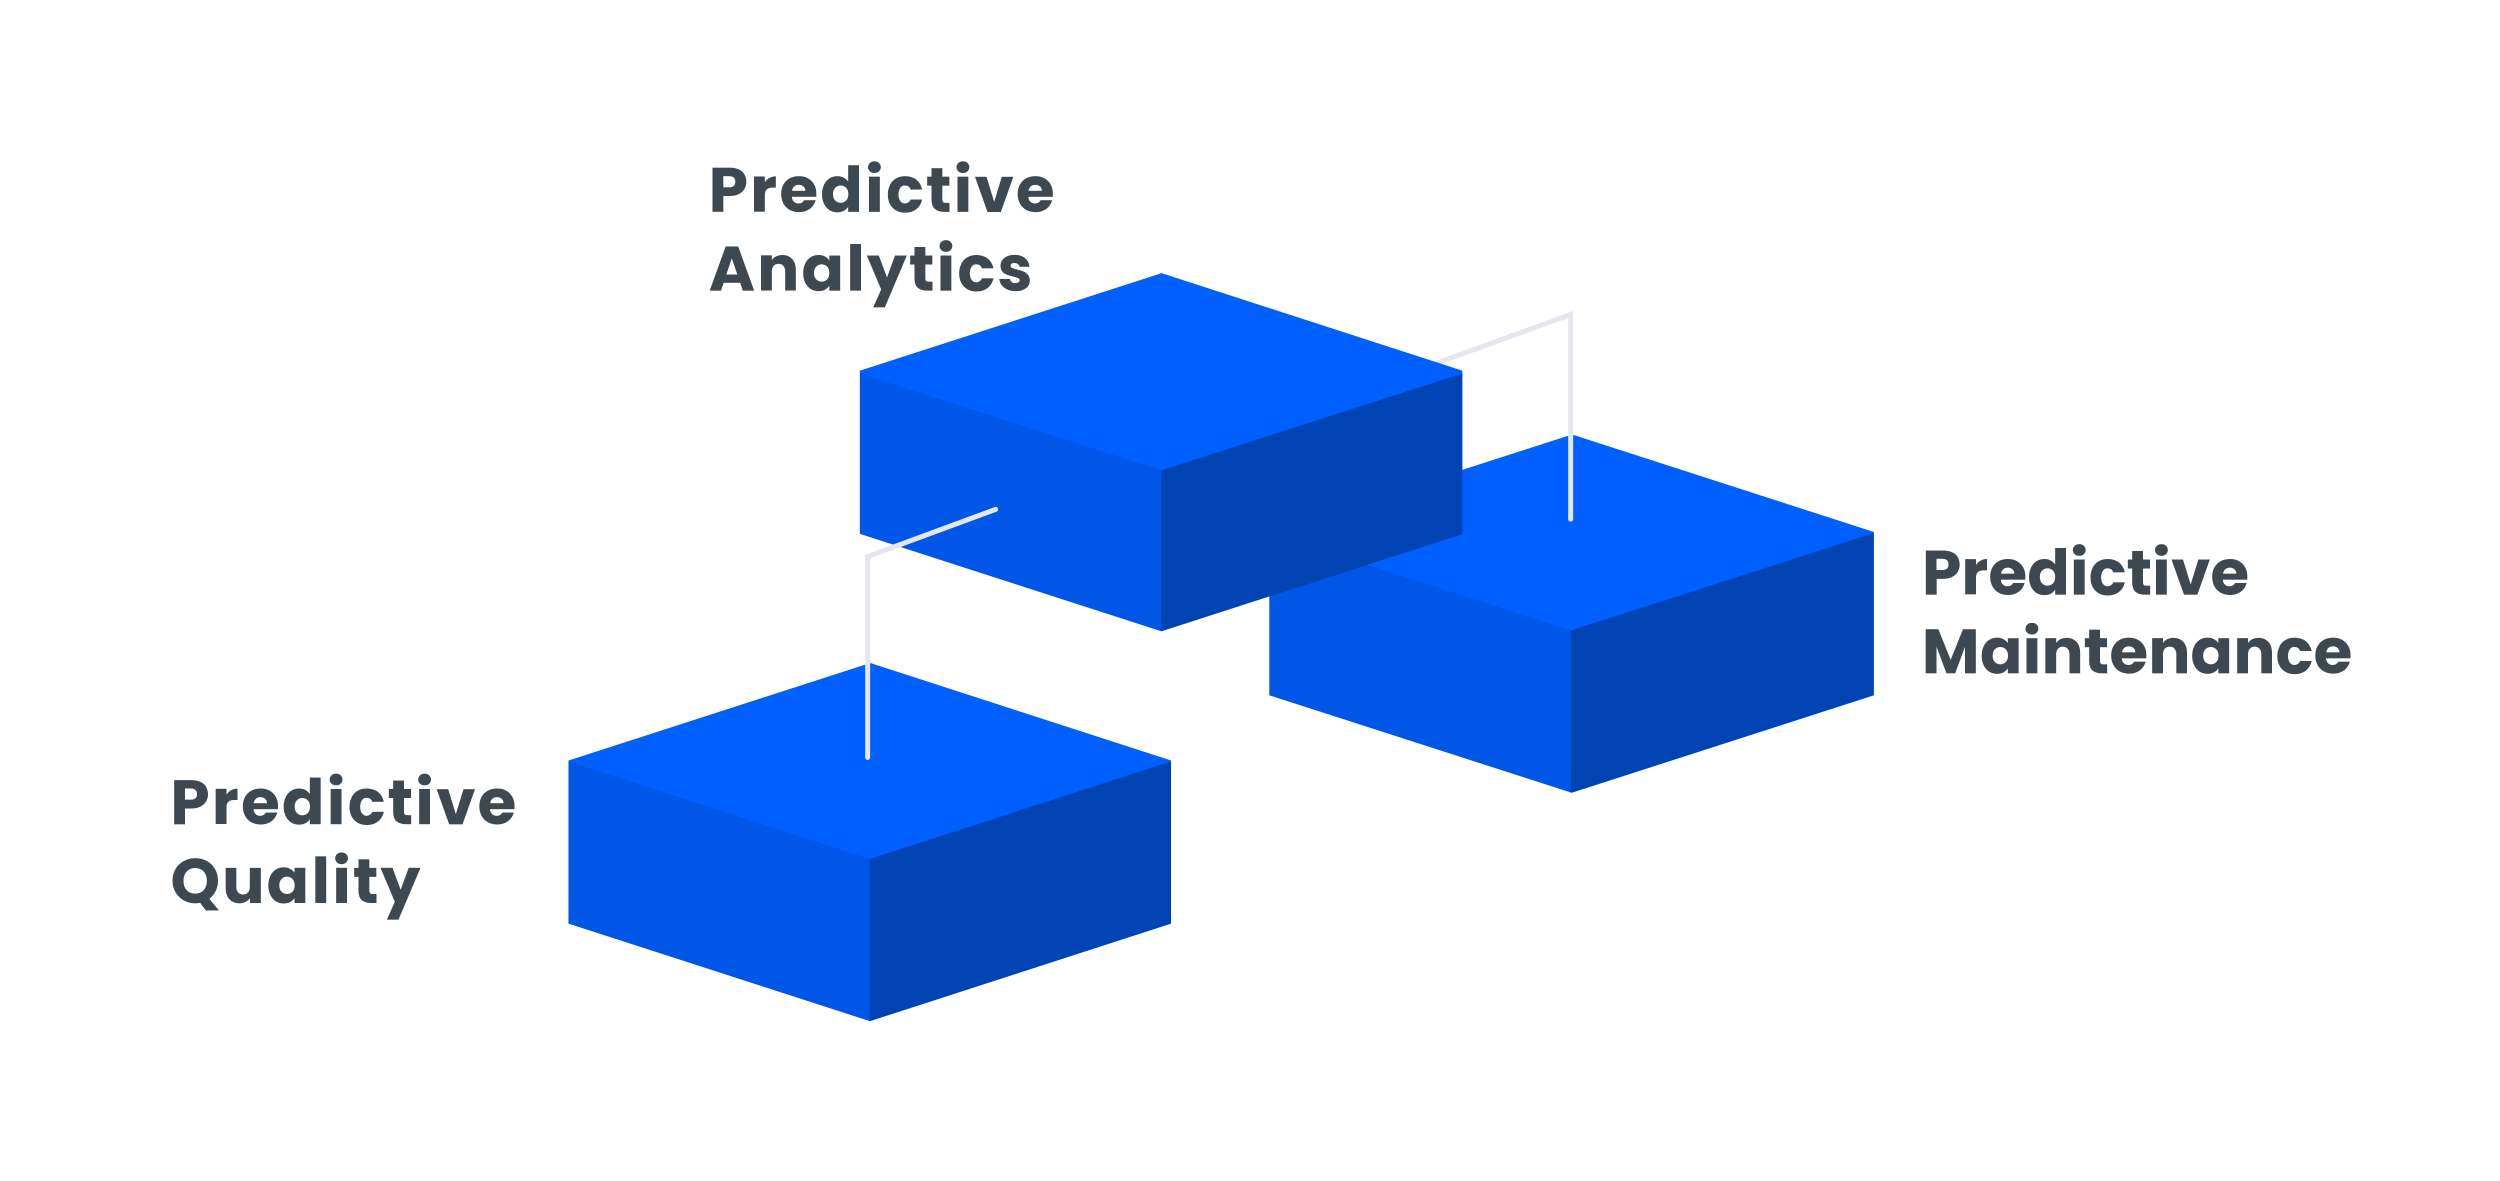 <?xml version="1.0" encoding="UTF-8"?>
<svg id="Ebene_1" xmlns="http://www.w3.org/2000/svg" version="1.1" viewBox="0 0 1500 708.6">
  <!-- Generator: Adobe Illustrator 29.3.1, SVG Export Plug-In . SVG Version: 2.1.0 Build 151)  -->
  <defs>
    <style>
      .st0 {
        opacity: .1;
      }

      .st0, .st1, .st2 {
        fill-rule: evenodd;
      }

      .st1 {
        opacity: .3;
      }

      .st3 {
        fill: #fff;
      }

      .st4 {
        fill: #3d4850;
      }

      .st5 {
        fill: none;
        stroke: #e6e6f0;
        stroke-linecap: round;
        stroke-miterlimit: 8;
        stroke-width: 3px;
      }

      .st2 {
        fill: #005fff;
      }
    </style>
  </defs>
  <rect class="st3" x="-.3" y="-6.1" width="1504.4" height="718.3"/>
  <polygon class="st2" points="943.2 260.7 761.6 319.2 761.6 320.4 761.6 417.2 942.9 475.6 942.9 475.7 943.1 475.7 943.2 475.7 943.2 475.6 1124.3 417.2 1124.3 320.4 1124.3 319.2 943.2 260.7"/>
  <polygon class="st0" points="942.4 475.7 761.6 417 761.6 319.8 942.4 378.3 942.4 475.7"/>
  <polygon class="st1" points="1124.3 417 942.4 475.7 942.4 378.3 1124.3 319.8 1124.3 417"/>
  <polyline class="st5" points="765.2 252.9 942.4 188.7 942.4 311.5"/>
  <polygon class="st2" points="522.1 397.8 341.1 456.3 341.1 457.4 341.1 554.2 521.7 612.6 521.7 612.8 521.9 612.7 522.1 612.8 522.1 612.6 702.6 554.2 702.6 457.4 702.6 456.3 522.1 397.8"/>
  <polygon class="st0" points="521.8 612.8 341.1 554 341.1 456.8 521.8 515.4 521.8 612.8"/>
  <polygon class="st1" points="702.6 554 521.8 612.8 521.8 515.4 702.6 456.8 702.6 554"/>
  <polygon class="st2" points="696.9 163.9 515.9 222.4 515.9 223.6 515.9 320.3 696.6 378.7 696.6 378.9 696.7 378.8 696.9 378.9 696.9 378.7 877.4 320.3 877.4 223.6 877.4 222.4 696.9 163.9"/>
  <polygon class="st0" points="696.7 378.9 515.9 320.5 515.9 224.1 696.7 282.2 696.7 378.9"/>
  <polygon class="st1" points="877.4 320.5 696.7 378.9 696.7 282.2 877.4 224.1 877.4 320.5"/>
  <g>
    <path class="st4" d="M446.7,113.3c-.7,1.3-1.8,2.3-3.3,3.1-1.5.8-3.3,1.2-5.4,1.2h-4v9.5h-6.5v-26.5h10.5c2.1,0,3.9.4,5.4,1.1,1.5.7,2.6,1.7,3.3,3,.7,1.3,1.1,2.8,1.1,4.4s-.4,2.9-1.1,4.2ZM440.3,111.6c.6-.6.9-1.4.9-2.5s-.3-1.9-.9-2.5c-.6-.6-1.5-.9-2.8-.9h-3.5v6.7h3.5c1.2,0,2.2-.3,2.8-.9Z"/>
    <path class="st4" d="M461.7,106.8c1.1-.7,2.4-1,3.8-1v6.8h-1.8c-1.6,0-2.8.3-3.6,1-.8.7-1.2,1.9-1.2,3.6v9.8h-6.5v-21.1h6.5v3.5c.8-1.2,1.7-2.1,2.8-2.7Z"/>
    <path class="st4" d="M489.7,118.1h-14.6c.1,1.3.5,2.3,1.3,3,.7.7,1.7,1,2.7,1,1.6,0,2.7-.7,3.4-2h6.9c-.4,1.4-1,2.6-1.9,3.7-.9,1.1-2.1,2-3.5,2.6-1.4.6-2.9.9-4.6.9s-3.9-.4-5.5-1.3c-1.6-.9-2.9-2.1-3.8-3.8-.9-1.6-1.4-3.6-1.4-5.7s.4-4.1,1.3-5.7c.9-1.6,2.1-2.9,3.8-3.8,1.6-.9,3.5-1.3,5.6-1.3s3.9.4,5.4,1.3c1.6.9,2.8,2.1,3.7,3.7.9,1.6,1.3,3.4,1.3,5.6s0,1.2-.1,1.9ZM483.2,114.5c0-1.1-.4-2-1.1-2.6-.8-.7-1.7-1-2.8-1s-2,.3-2.7.9c-.7.6-1.2,1.5-1.4,2.7h8.1Z"/>
    <path class="st4" d="M494.4,110.8c.8-1.6,1.9-2.9,3.3-3.8,1.4-.9,3-1.3,4.7-1.3s2.7.3,3.8.9c1.1.6,2,1.4,2.7,2.3v-9.8h6.5v28h-6.5v-3c-.6,1-1.5,1.8-2.6,2.4-1.1.6-2.4.9-3.9.9s-3.3-.4-4.7-1.3c-1.4-.9-2.5-2.2-3.3-3.8-.8-1.7-1.2-3.6-1.2-5.7s.4-4.1,1.2-5.7ZM507.7,112.7c-.9-.9-2-1.4-3.3-1.4s-2.4.5-3.3,1.4c-.9.9-1.3,2.2-1.3,3.8s.4,2.9,1.3,3.8c.9.9,2,1.4,3.3,1.4s2.4-.5,3.3-1.4c.9-.9,1.3-2.2,1.3-3.8s-.4-2.9-1.3-3.8Z"/>
    <path class="st4" d="M521.9,102.8c-.7-.7-1.1-1.5-1.1-2.5s.4-1.8,1.1-2.5c.7-.7,1.6-1,2.8-1s2,.3,2.7,1c.7.7,1.1,1.5,1.1,2.5s-.4,1.8-1.1,2.5c-.7.7-1.6,1-2.7,1s-2.1-.3-2.8-1ZM527.9,106v21.1h-6.5v-21.1h6.5Z"/>
    <path class="st4" d="M534,110.8c.9-1.6,2.1-2.9,3.7-3.8,1.6-.9,3.4-1.3,5.5-1.3s4.9.7,6.6,2.1c1.8,1.4,2.9,3.3,3.5,5.9h-6.9c-.6-1.6-1.7-2.4-3.4-2.4s-2.1.5-2.8,1.4c-.7.9-1.1,2.2-1.1,4s.4,3,1.1,4c.7.9,1.7,1.4,2.8,1.4s2.8-.8,3.4-2.4h6.9c-.6,2.5-1.7,4.4-3.5,5.8-1.8,1.4-4,2.1-6.6,2.1s-3.9-.4-5.5-1.3c-1.6-.9-2.8-2.1-3.7-3.8-.9-1.6-1.3-3.6-1.3-5.7s.4-4.1,1.3-5.7Z"/>
    <path class="st4" d="M569.7,121.6v5.5h-3.3c-2.3,0-4.2-.6-5.5-1.7-1.3-1.1-2-3-2-5.6v-8.4h-2.6v-5.4h2.6v-5.1h6.5v5.1h4.2v5.4h-4.2v8.5c0,.6.2,1.1.5,1.4.3.3.8.4,1.5.4h2.3Z"/>
    <path class="st4" d="M575,102.8c-.7-.7-1.1-1.5-1.1-2.5s.4-1.8,1.1-2.5c.7-.7,1.6-1,2.8-1s2,.3,2.7,1c.7.7,1.1,1.5,1.1,2.5s-.4,1.8-1.1,2.5c-.7.7-1.6,1-2.7,1s-2.1-.3-2.8-1ZM581,106v21.1h-6.5v-21.1h6.5Z"/>
    <path class="st4" d="M596.5,121.1l4.6-15h6.9l-7.5,21.1h-8l-7.5-21.1h6.9l4.6,15Z"/>
    <path class="st4" d="M631.6,118.1h-14.6c.1,1.3.5,2.3,1.3,3,.7.7,1.7,1,2.7,1,1.6,0,2.7-.7,3.4-2h6.9c-.4,1.4-1,2.6-1.9,3.7-.9,1.1-2.1,2-3.5,2.6-1.4.6-2.9.9-4.6.9s-3.9-.4-5.5-1.3c-1.6-.9-2.9-2.1-3.8-3.8-.9-1.6-1.4-3.6-1.4-5.7s.4-4.1,1.3-5.7c.9-1.6,2.1-2.9,3.8-3.8,1.6-.9,3.5-1.3,5.6-1.3s3.9.4,5.4,1.3c1.6.9,2.8,2.1,3.7,3.7.9,1.6,1.3,3.4,1.3,5.6s0,1.2-.1,1.9ZM625.1,114.5c0-1.1-.4-2-1.1-2.6-.8-.7-1.7-1-2.8-1s-2,.3-2.7.9c-.7.6-1.2,1.5-1.4,2.7h8.1Z"/>
  </g>
  <g>
    <path class="st4" d="M444.1,169.7h-9.9l-1.6,4.7h-6.8l9.6-26.5h7.5l9.6,26.5h-6.8l-1.6-4.7ZM442.4,164.7l-3.3-9.7-3.3,9.7h6.5Z"/>
    <path class="st4" d="M475.3,155.4c1.5,1.6,2.2,3.8,2.2,6.6v12.3h-6.4v-11.5c0-1.4-.4-2.5-1.1-3.3-.7-.8-1.7-1.2-2.9-1.2s-2.2.4-2.9,1.2c-.7.8-1.1,1.9-1.1,3.3v11.5h-6.5v-21.1h6.5v2.8c.7-.9,1.5-1.7,2.6-2.2,1.1-.5,2.4-.8,3.7-.8,2.5,0,4.4.8,5.9,2.4Z"/>
    <path class="st4" d="M483.1,158.1c.8-1.6,1.9-2.9,3.3-3.8,1.4-.9,3-1.3,4.7-1.3s2.8.3,3.9.9c1.1.6,2,1.4,2.6,2.4v-3h6.5v21.1h-6.5v-3c-.6,1-1.5,1.8-2.6,2.4-1.1.6-2.4.9-3.9.9s-3.3-.4-4.7-1.3c-1.4-.9-2.5-2.2-3.3-3.8-.8-1.7-1.2-3.6-1.2-5.7s.4-4.1,1.2-5.7ZM496.3,160c-.9-.9-2-1.4-3.3-1.4s-2.4.5-3.3,1.4c-.9.9-1.3,2.2-1.3,3.8s.4,2.9,1.3,3.8c.9.9,2,1.4,3.3,1.4s2.4-.5,3.3-1.4c.9-.9,1.3-2.2,1.3-3.8s-.4-2.9-1.3-3.8Z"/>
    <path class="st4" d="M516.6,146.4v28h-6.5v-28h6.5Z"/>
    <path class="st4" d="M544.1,153.3l-13.2,31.1h-7l4.8-10.7-8.6-20.4h7.2l4.9,13.2,4.8-13.2h7Z"/>
    <path class="st4" d="M559.5,168.9v5.5h-3.3c-2.3,0-4.2-.6-5.5-1.7-1.3-1.1-2-3-2-5.6v-8.4h-2.6v-5.4h2.6v-5.1h6.5v5.1h4.2v5.4h-4.2v8.5c0,.6.2,1.1.5,1.4.3.3.8.4,1.5.4h2.3Z"/>
    <path class="st4" d="M564.8,150.1c-.7-.7-1.1-1.5-1.1-2.5s.4-1.8,1.1-2.5c.7-.7,1.6-1,2.8-1s2,.3,2.7,1c.7.7,1.1,1.5,1.1,2.5s-.4,1.8-1.1,2.5-1.6,1-2.7,1-2.1-.3-2.8-1ZM570.8,153.3v21.1h-6.5v-21.1h6.5Z"/>
    <path class="st4" d="M576.8,158.1c.9-1.6,2.1-2.9,3.7-3.8,1.6-.9,3.4-1.3,5.5-1.3s4.9.7,6.6,2.1c1.8,1.4,2.9,3.3,3.5,5.9h-6.9c-.6-1.6-1.7-2.4-3.4-2.4s-2.1.5-2.8,1.4c-.7.9-1.1,2.2-1.1,4s.4,3,1.1,4c.7.9,1.7,1.4,2.8,1.4s2.8-.8,3.4-2.4h6.9c-.6,2.5-1.7,4.4-3.5,5.8-1.8,1.4-4,2.1-6.6,2.1s-3.9-.4-5.5-1.3c-1.6-.9-2.8-2.1-3.7-3.8-.9-1.6-1.3-3.6-1.3-5.7s.4-4.1,1.3-5.7Z"/>
    <path class="st4" d="M604.4,173.7c-1.4-.6-2.6-1.5-3.4-2.6-.8-1.1-1.3-2.3-1.4-3.7h6.4c0,.7.4,1.3,1,1.8.6.5,1.3.7,2.2.7s1.4-.2,1.9-.5.7-.7.7-1.2-.3-1.1-.9-1.3c-.6-.3-1.7-.6-3.1-1-1.5-.4-2.8-.7-3.8-1.1-1-.4-1.9-1-2.6-1.9-.7-.8-1.1-2-1.1-3.4s.3-2.3,1-3.3c.7-1,1.6-1.8,2.9-2.4,1.3-.6,2.8-.9,4.6-.9,2.6,0,4.7.7,6.3,2,1.5,1.3,2.4,3,2.6,5.2h-6c-.1-.7-.4-1.3-1-1.7-.5-.4-1.3-.6-2.1-.6s-1.3.1-1.7.4c-.4.3-.6.7-.6,1.2s.3,1.1,1,1.4,1.6.6,3,.9c1.6.4,2.8.8,3.8,1.2,1,.4,1.8,1,2.6,1.9.7.9,1.1,2,1.2,3.5,0,1.2-.3,2.3-1,3.3-.7,1-1.7,1.7-3,2.3-1.3.6-2.8.8-4.5.8s-3.5-.3-4.9-.9Z"/>
  </g>
  <g>
    <path class="st4" d="M123.7,480.8c-.7,1.3-1.8,2.3-3.3,3.1-1.5.8-3.3,1.2-5.4,1.2h-4v9.5h-6.5v-26.5h10.5c2.1,0,3.9.4,5.4,1.1,1.5.7,2.6,1.7,3.3,3,.7,1.3,1.1,2.8,1.1,4.4s-.4,2.9-1.1,4.2ZM117.3,479c.6-.6.9-1.4.9-2.5s-.3-1.9-.9-2.5c-.6-.6-1.5-.9-2.8-.9h-3.5v6.7h3.5c1.2,0,2.2-.3,2.8-.9Z"/>
    <path class="st4" d="M138.7,474.2c1.1-.7,2.4-1,3.8-1v6.8h-1.8c-1.6,0-2.8.3-3.6,1-.8.7-1.2,1.9-1.2,3.6v9.8h-6.5v-21.1h6.5v3.5c.8-1.2,1.7-2.1,2.8-2.7Z"/>
    <path class="st4" d="M166.7,485.5h-14.6c.1,1.3.5,2.3,1.3,3,.7.7,1.7,1,2.7,1,1.6,0,2.7-.7,3.4-2h6.9c-.4,1.4-1,2.6-1.9,3.7-.9,1.1-2.1,2-3.5,2.6-1.4.6-2.9.9-4.6.9s-3.9-.4-5.5-1.3c-1.6-.9-2.9-2.1-3.8-3.8-.9-1.6-1.4-3.6-1.4-5.7s.4-4.1,1.3-5.7c.9-1.6,2.1-2.9,3.8-3.8,1.6-.9,3.5-1.3,5.6-1.3s3.9.4,5.4,1.3,2.8,2.1,3.7,3.7c.9,1.6,1.3,3.4,1.3,5.6s0,1.2-.1,1.9ZM160.2,481.9c0-1.1-.4-2-1.1-2.6-.8-.7-1.7-1-2.8-1s-2,.3-2.7.9c-.7.6-1.2,1.5-1.4,2.7h8.1Z"/>
    <path class="st4" d="M171.4,478.2c.8-1.6,1.9-2.9,3.3-3.8,1.4-.9,3-1.3,4.7-1.3s2.7.3,3.8.9c1.1.6,2,1.4,2.7,2.3v-9.8h6.5v28h-6.5v-3c-.6,1-1.5,1.8-2.6,2.4-1.1.6-2.4.9-3.9.9s-3.3-.4-4.7-1.3c-1.4-.9-2.5-2.2-3.3-3.8-.8-1.7-1.2-3.6-1.2-5.7s.4-4.1,1.2-5.7ZM184.7,480.2c-.9-.9-2-1.4-3.3-1.4s-2.4.5-3.3,1.4c-.9.9-1.3,2.2-1.3,3.8s.4,2.9,1.3,3.8c.9.9,2,1.4,3.3,1.4s2.4-.5,3.3-1.4,1.3-2.2,1.3-3.8-.4-2.9-1.3-3.8Z"/>
    <path class="st4" d="M198.9,470.2c-.7-.7-1.1-1.5-1.1-2.5s.4-1.8,1.1-2.5,1.6-1,2.8-1,2,.3,2.7,1,1.1,1.5,1.1,2.5-.4,1.8-1.1,2.5c-.7.7-1.6,1-2.7,1s-2.1-.3-2.8-1ZM204.9,473.4v21.1h-6.5v-21.1h6.5Z"/>
    <path class="st4" d="M211,478.2c.9-1.6,2.1-2.9,3.7-3.8,1.6-.9,3.4-1.3,5.5-1.3s4.9.7,6.6,2.1c1.8,1.4,2.9,3.3,3.5,5.9h-6.9c-.6-1.6-1.7-2.4-3.4-2.4s-2.1.5-2.8,1.4-1.1,2.2-1.1,4,.4,3,1.1,4c.7.9,1.7,1.4,2.8,1.4s2.8-.8,3.4-2.4h6.9c-.6,2.5-1.7,4.4-3.5,5.8-1.8,1.4-4,2.1-6.6,2.1s-3.9-.4-5.5-1.3c-1.6-.9-2.8-2.1-3.7-3.8-.9-1.6-1.3-3.6-1.3-5.7s.4-4.1,1.3-5.7Z"/>
    <path class="st4" d="M246.7,489v5.5h-3.3c-2.3,0-4.2-.6-5.5-1.7-1.3-1.1-2-3-2-5.6v-8.4h-2.6v-5.4h2.6v-5.1h6.5v5.1h4.2v5.4h-4.2v8.5c0,.6.2,1.1.5,1.4.3.3.8.4,1.5.4h2.3Z"/>
    <path class="st4" d="M252,470.2c-.7-.7-1.1-1.5-1.1-2.5s.4-1.8,1.1-2.5,1.6-1,2.8-1,2,.3,2.7,1,1.1,1.5,1.1,2.5-.4,1.8-1.1,2.5c-.7.7-1.6,1-2.7,1s-2.1-.3-2.8-1ZM258,473.4v21.1h-6.5v-21.1h6.5Z"/>
    <path class="st4" d="M273.5,488.5l4.6-15h6.9l-7.5,21.1h-8l-7.5-21.1h6.9l4.6,15Z"/>
    <path class="st4" d="M308.6,485.5h-14.6c.1,1.3.5,2.3,1.3,3,.7.7,1.7,1,2.7,1,1.6,0,2.7-.7,3.4-2h6.9c-.4,1.4-1,2.6-1.9,3.7-.9,1.1-2.1,2-3.5,2.6-1.4.6-2.9.9-4.6.9s-3.9-.4-5.5-1.3c-1.6-.9-2.9-2.1-3.8-3.8-.9-1.6-1.4-3.6-1.4-5.7s.4-4.1,1.3-5.7c.9-1.6,2.1-2.9,3.8-3.8,1.6-.9,3.5-1.3,5.6-1.3s3.9.4,5.4,1.3,2.8,2.1,3.7,3.7c.9,1.6,1.3,3.4,1.3,5.6s0,1.2-.1,1.9ZM302.1,481.9c0-1.1-.4-2-1.1-2.6-.8-.7-1.7-1-2.8-1s-2,.3-2.7.9c-.7.6-1.2,1.5-1.4,2.7h8.1Z"/>
  </g>
  <g>
    <path class="st4" d="M123.5,546.3l-3.4-4.6c-1,.2-2,.3-2.9.3-2.5,0-4.8-.6-6.9-1.7-2.1-1.2-3.7-2.8-5-4.9-1.2-2.1-1.8-4.4-1.8-7s.6-4.9,1.8-7c1.2-2.1,2.9-3.7,5-4.8s4.4-1.7,6.9-1.7,4.8.6,6.9,1.7,3.7,2.8,4.9,4.8c1.2,2.1,1.8,4.4,1.8,7s-.5,4.3-1.4,6.2c-.9,1.9-2.2,3.4-3.8,4.7l5.8,7h-7.8ZM112,534.1c1.3,1.4,3,2.1,5.1,2.1s3.8-.7,5.1-2.1c1.3-1.4,1.9-3.3,1.9-5.6s-.6-4.2-1.9-5.6c-1.3-1.4-3-2.1-5.1-2.1s-3.9.7-5.1,2.1c-1.3,1.4-1.9,3.3-1.9,5.6s.6,4.2,1.9,5.6Z"/>
    <path class="st4" d="M156.5,520.7v21.1h-6.5v-2.9c-.7.9-1.5,1.7-2.7,2.2-1.1.6-2.4.9-3.7.9s-3-.4-4.3-1.1c-1.2-.7-2.2-1.8-2.9-3.1-.7-1.4-1-3-1-4.8v-12.3h6.4v11.5c0,1.4.4,2.5,1.1,3.3.7.8,1.7,1.2,2.9,1.2s2.3-.4,3-1.2c.7-.8,1.1-1.9,1.1-3.3v-11.5h6.5Z"/>
    <path class="st4" d="M162.2,525.5c.8-1.6,1.9-2.9,3.3-3.8,1.4-.9,3-1.3,4.7-1.3s2.8.3,3.9.9c1.1.6,2,1.4,2.6,2.4v-3h6.5v21.1h-6.5v-3c-.6,1-1.5,1.8-2.6,2.4-1.1.6-2.4.9-3.9.9s-3.3-.4-4.7-1.3c-1.4-.9-2.5-2.2-3.3-3.8-.8-1.7-1.2-3.6-1.2-5.7s.4-4.1,1.2-5.7ZM175.5,527.4c-.9-.9-2-1.4-3.3-1.4s-2.4.5-3.3,1.4c-.9.9-1.3,2.2-1.3,3.8s.4,2.9,1.3,3.8c.9.9,2,1.4,3.3,1.4s2.4-.5,3.3-1.4,1.3-2.2,1.3-3.8-.4-2.9-1.3-3.8Z"/>
    <path class="st4" d="M195.7,513.8v28h-6.5v-28h6.5Z"/>
    <path class="st4" d="M202.2,517.5c-.7-.7-1.1-1.5-1.1-2.5s.4-1.8,1.1-2.5,1.6-1,2.8-1,2,.3,2.7,1,1.1,1.5,1.1,2.5-.4,1.8-1.1,2.5c-.7.7-1.6,1-2.7,1s-2.1-.3-2.8-1ZM208.2,520.7v21.1h-6.5v-21.1h6.5Z"/>
    <path class="st4" d="M225.9,536.3v5.5h-3.3c-2.3,0-4.2-.6-5.5-1.7-1.3-1.1-2-3-2-5.6v-8.4h-2.6v-5.4h2.6v-5.1h6.5v5.1h4.2v5.4h-4.2v8.5c0,.6.2,1.1.5,1.4.3.3.8.4,1.5.4h2.3Z"/>
    <path class="st4" d="M252.3,520.7l-13.2,31.1h-7l4.8-10.7-8.6-20.4h7.2l4.9,13.2,4.8-13.2h7Z"/>
  </g>
  <g>
    <path class="st4" d="M1174.7,343c-.7,1.3-1.8,2.3-3.3,3.1-1.5.8-3.3,1.2-5.4,1.2h-4v9.5h-6.5v-26.5h10.5c2.1,0,3.9.4,5.4,1.1,1.5.7,2.6,1.7,3.3,3,.7,1.3,1.1,2.8,1.1,4.4s-.4,2.9-1.1,4.2ZM1168.2,341.2c.6-.6.9-1.4.9-2.5s-.3-1.9-.9-2.5c-.6-.6-1.5-.9-2.8-.9h-3.5v6.7h3.5c1.2,0,2.2-.3,2.8-.9Z"/>
    <path class="st4" d="M1188.4,336.4c1.1-.7,2.4-1,3.8-1v6.8h-1.8c-1.6,0-2.8.3-3.6,1s-1.2,1.9-1.2,3.6v9.8h-6.5v-21.1h6.5v3.5c.8-1.2,1.7-2.1,2.8-2.7Z"/>
    <path class="st4" d="M1215.1,347.8h-14.6c0,1.3.5,2.3,1.3,3s1.7,1,2.7,1c1.6,0,2.7-.7,3.4-2h6.9c-.4,1.4-1,2.6-1.9,3.7-.9,1.1-2.1,2-3.5,2.6s-2.9.9-4.6.9-3.9-.4-5.5-1.3c-1.6-.9-2.9-2.1-3.8-3.8-.9-1.6-1.4-3.6-1.4-5.7s.4-4.1,1.3-5.7c.9-1.6,2.1-2.9,3.8-3.8,1.6-.9,3.5-1.3,5.6-1.3s3.9.4,5.4,1.3,2.8,2.1,3.7,3.7c.9,1.6,1.3,3.4,1.3,5.6s0,1.2-.1,1.9ZM1208.6,344.2c0-1.1-.4-2-1.1-2.6-.8-.7-1.7-1-2.8-1s-2,.3-2.7.9c-.7.6-1.2,1.5-1.4,2.7h8.1Z"/>
    <path class="st4" d="M1218.6,340.5c.8-1.6,1.9-2.9,3.3-3.8,1.4-.9,3-1.3,4.7-1.3s2.7.3,3.8.9c1.1.6,2,1.4,2.7,2.3v-9.8h6.5v28h-6.5v-3c-.6,1-1.5,1.8-2.6,2.4-1.1.6-2.4.9-3.9.9s-3.3-.4-4.7-1.3c-1.4-.9-2.5-2.2-3.3-3.8-.8-1.7-1.2-3.6-1.2-5.7s.4-4.1,1.2-5.7ZM1231.8,342.4c-.9-.9-2-1.4-3.3-1.4s-2.4.5-3.3,1.4-1.3,2.2-1.3,3.8.4,2.9,1.3,3.8c.9.9,2,1.4,3.3,1.4s2.4-.5,3.3-1.4,1.3-2.2,1.3-3.8-.4-2.9-1.3-3.8Z"/>
    <path class="st4" d="M1244.8,332.5c-.7-.7-1.1-1.5-1.1-2.5s.4-1.8,1.1-2.5c.7-.7,1.6-1,2.8-1s2,.3,2.7,1c.7.7,1.1,1.5,1.1,2.5s-.4,1.8-1.1,2.5c-.7.7-1.6,1-2.7,1s-2.1-.3-2.8-1ZM1250.8,335.7v21.1h-6.5v-21.1h6.5Z"/>
    <path class="st4" d="M1255.6,340.5c.9-1.6,2.1-2.9,3.7-3.8,1.6-.9,3.4-1.3,5.5-1.3s4.9.7,6.6,2.1,2.9,3.3,3.5,5.9h-6.9c-.6-1.6-1.7-2.4-3.4-2.4s-2.1.5-2.8,1.4c-.7.9-1.1,2.2-1.1,4s.4,3,1.1,4c.7.9,1.7,1.4,2.8,1.4s2.8-.8,3.4-2.4h6.9c-.6,2.5-1.7,4.4-3.5,5.8-1.8,1.4-4,2.1-6.6,2.1s-3.9-.4-5.5-1.3-2.8-2.1-3.7-3.8c-.9-1.6-1.3-3.6-1.3-5.7s.4-4.1,1.3-5.7Z"/>
    <path class="st4" d="M1290.1,351.3v5.5h-3.3c-2.3,0-4.2-.6-5.5-1.7-1.3-1.1-2-3-2-5.6v-8.4h-2.6v-5.4h2.6v-5.1h6.5v5.1h4.2v5.4h-4.2v8.5c0,.6.2,1.1.5,1.4.3.3.8.4,1.5.4h2.3Z"/>
    <path class="st4" d="M1294.1,332.5c-.7-.7-1.1-1.5-1.1-2.5s.4-1.8,1.1-2.5c.7-.7,1.6-1,2.8-1s2,.3,2.7,1c.7.7,1.1,1.5,1.1,2.5s-.4,1.8-1.1,2.5c-.7.7-1.6,1-2.7,1s-2.1-.3-2.8-1ZM1300.1,335.7v21.1h-6.5v-21.1h6.5Z"/>
    <path class="st4" d="M1314.4,350.7l4.6-15h6.9l-7.5,21.1h-8l-7.5-21.1h6.9l4.6,15Z"/>
    <path class="st4" d="M1348.3,347.8h-14.6c.1,1.3.5,2.3,1.3,3,.7.7,1.7,1,2.7,1,1.6,0,2.7-.7,3.4-2h6.9c-.4,1.4-1,2.6-1.9,3.7-.9,1.1-2.1,2-3.5,2.6-1.4.6-2.9.9-4.6.9s-3.9-.4-5.5-1.3c-1.6-.9-2.9-2.1-3.8-3.8-.9-1.6-1.4-3.6-1.4-5.7s.4-4.1,1.3-5.7c.9-1.6,2.1-2.9,3.8-3.8,1.6-.9,3.5-1.3,5.6-1.3s3.9.4,5.4,1.3c1.6.9,2.8,2.1,3.7,3.7.9,1.6,1.3,3.4,1.3,5.6s0,1.2-.1,1.9ZM1341.8,344.2c0-1.1-.4-2-1.1-2.6-.8-.7-1.7-1-2.8-1s-2,.3-2.7.9c-.7.6-1.2,1.5-1.4,2.7h8.1Z"/>
  </g>
  <g>
    <path class="st4" d="M1185.5,377.5v26.5h-6.5v-15.9l-5.9,15.9h-5.2l-6-16v16h-6.5v-26.5h7.6l7.4,18.4,7.4-18.4h7.6Z"/>
    <path class="st4" d="M1190.2,387.7c.8-1.6,1.9-2.9,3.3-3.8,1.4-.9,3-1.3,4.7-1.3s2.8.3,3.9.9c1.1.6,2,1.4,2.6,2.4v-3h6.5v21.1h-6.5v-3c-.6,1-1.5,1.8-2.6,2.4-1.1.6-2.4.9-3.9.9s-3.3-.4-4.7-1.3c-1.4-.9-2.5-2.2-3.3-3.8-.8-1.7-1.2-3.6-1.2-5.7s.4-4.1,1.2-5.7ZM1203.5,389.6c-.9-.9-2-1.4-3.3-1.4s-2.4.5-3.3,1.4c-.9.9-1.3,2.2-1.3,3.8s.4,2.9,1.3,3.8c.9.9,2,1.4,3.3,1.4s2.4-.5,3.3-1.4,1.3-2.2,1.3-3.8-.4-2.9-1.3-3.8Z"/>
    <path class="st4" d="M1216.4,379.7c-.7-.7-1.1-1.5-1.1-2.5s.4-1.8,1.1-2.5c.7-.7,1.6-1,2.8-1s2,.3,2.7,1c.7.7,1.1,1.5,1.1,2.5s-.4,1.8-1.1,2.5c-.7.7-1.6,1-2.7,1s-2.1-.3-2.8-1ZM1222.4,382.9v21.1h-6.5v-21.1h6.5Z"/>
    <path class="st4" d="M1245.9,385.1c1.5,1.6,2.2,3.8,2.2,6.6v12.3h-6.4v-11.5c0-1.4-.4-2.5-1.1-3.3-.7-.8-1.7-1.2-2.9-1.2s-2.2.4-2.9,1.2c-.7.8-1.1,1.9-1.1,3.3v11.5h-6.5v-21.1h6.5v2.8c.7-.9,1.5-1.7,2.6-2.2,1.1-.5,2.4-.8,3.7-.8,2.5,0,4.4.8,5.9,2.4Z"/>
    <path class="st4" d="M1264.3,398.5v5.5h-3.3c-2.3,0-4.2-.6-5.5-1.7-1.3-1.1-2-3-2-5.6v-8.4h-2.6v-5.4h2.6v-5.1h6.5v5.1h4.2v5.4h-4.2v8.5c0,.6.2,1.1.5,1.4.3.3.8.4,1.5.4h2.3Z"/>
    <path class="st4" d="M1287.7,395h-14.6c0,1.3.5,2.3,1.3,3s1.7,1,2.7,1c1.6,0,2.7-.7,3.4-2h6.9c-.4,1.4-1,2.6-1.9,3.7-.9,1.1-2.1,2-3.5,2.6s-2.9.9-4.6.9-3.9-.4-5.5-1.3c-1.6-.9-2.9-2.1-3.8-3.8-.9-1.6-1.4-3.6-1.4-5.7s.4-4.1,1.3-5.7c.9-1.6,2.1-2.9,3.8-3.8,1.6-.9,3.5-1.3,5.6-1.3s3.9.4,5.4,1.3,2.8,2.1,3.7,3.7c.9,1.6,1.3,3.4,1.3,5.6s0,1.2-.1,1.9ZM1281.2,391.4c0-1.1-.4-2-1.1-2.6-.8-.7-1.7-1-2.8-1s-2,.3-2.7.9c-.7.6-1.2,1.5-1.4,2.7h8.1Z"/>
    <path class="st4" d="M1310,385.1c1.5,1.6,2.2,3.8,2.2,6.6v12.3h-6.4v-11.5c0-1.4-.4-2.5-1.1-3.3-.7-.8-1.7-1.2-2.9-1.2s-2.2.4-2.9,1.2c-.7.8-1.1,1.9-1.1,3.3v11.5h-6.5v-21.1h6.5v2.8c.7-.9,1.5-1.7,2.6-2.2,1.1-.5,2.4-.8,3.7-.8,2.5,0,4.4.8,5.9,2.4Z"/>
    <path class="st4" d="M1316.5,387.7c.8-1.6,1.9-2.9,3.3-3.8,1.4-.9,3-1.3,4.7-1.3s2.8.3,3.9.9c1.1.6,2,1.4,2.6,2.4v-3h6.5v21.1h-6.5v-3c-.6,1-1.5,1.8-2.6,2.4-1.1.6-2.4.9-3.9.9s-3.3-.4-4.7-1.3c-1.4-.9-2.5-2.2-3.3-3.8-.8-1.7-1.2-3.6-1.2-5.7s.4-4.1,1.2-5.7ZM1329.8,389.6c-.9-.9-2-1.4-3.3-1.4s-2.4.5-3.3,1.4c-.9.9-1.3,2.2-1.3,3.8s.4,2.9,1.3,3.8c.9.9,2,1.4,3.3,1.4s2.4-.5,3.3-1.4,1.3-2.2,1.3-3.8-.4-2.9-1.3-3.8Z"/>
    <path class="st4" d="M1361,385.1c1.5,1.6,2.2,3.8,2.2,6.6v12.3h-6.4v-11.5c0-1.4-.4-2.5-1.1-3.3-.7-.8-1.7-1.2-2.9-1.2s-2.2.4-2.9,1.2c-.7.8-1.1,1.9-1.1,3.3v11.5h-6.5v-21.1h6.5v2.8c.7-.9,1.5-1.7,2.6-2.2,1.1-.5,2.4-.8,3.7-.8,2.5,0,4.4.8,5.9,2.4Z"/>
    <path class="st4" d="M1367.7,387.7c.9-1.6,2.1-2.9,3.7-3.8,1.6-.9,3.4-1.3,5.5-1.3s4.9.7,6.6,2.1,2.9,3.3,3.5,5.9h-6.9c-.6-1.6-1.7-2.4-3.4-2.4s-2.1.5-2.8,1.4c-.7.9-1.1,2.2-1.1,4s.4,3,1.1,4c.7.9,1.7,1.4,2.8,1.4s2.8-.8,3.4-2.4h6.9c-.6,2.5-1.7,4.4-3.5,5.8-1.8,1.4-4,2.1-6.6,2.1s-3.9-.4-5.5-1.3-2.8-2.1-3.7-3.8c-.9-1.6-1.3-3.6-1.3-5.7s.4-4.1,1.3-5.7Z"/>
    <path class="st4" d="M1410.2,395h-14.6c.1,1.3.5,2.3,1.3,3s1.7,1,2.7,1c1.6,0,2.7-.7,3.4-2h6.9c-.4,1.4-1,2.6-1.9,3.7-.9,1.1-2.1,2-3.5,2.6s-2.9.9-4.6.9-3.9-.4-5.5-1.3-2.9-2.1-3.8-3.8c-.9-1.6-1.4-3.6-1.4-5.7s.4-4.1,1.3-5.7c.9-1.6,2.1-2.9,3.8-3.8,1.6-.9,3.5-1.3,5.6-1.3s3.9.4,5.4,1.3,2.8,2.1,3.7,3.7c.9,1.6,1.3,3.4,1.3,5.6s0,1.2-.1,1.9ZM1403.7,391.4c0-1.1-.4-2-1.1-2.6-.8-.7-1.7-1-2.8-1s-2,.3-2.7.9c-.7.6-1.2,1.5-1.4,2.7h8.1Z"/>
  </g>
  <polyline class="st5" points="597.4 305.6 520.6 333.9 520.6 454.5"/>
</svg>